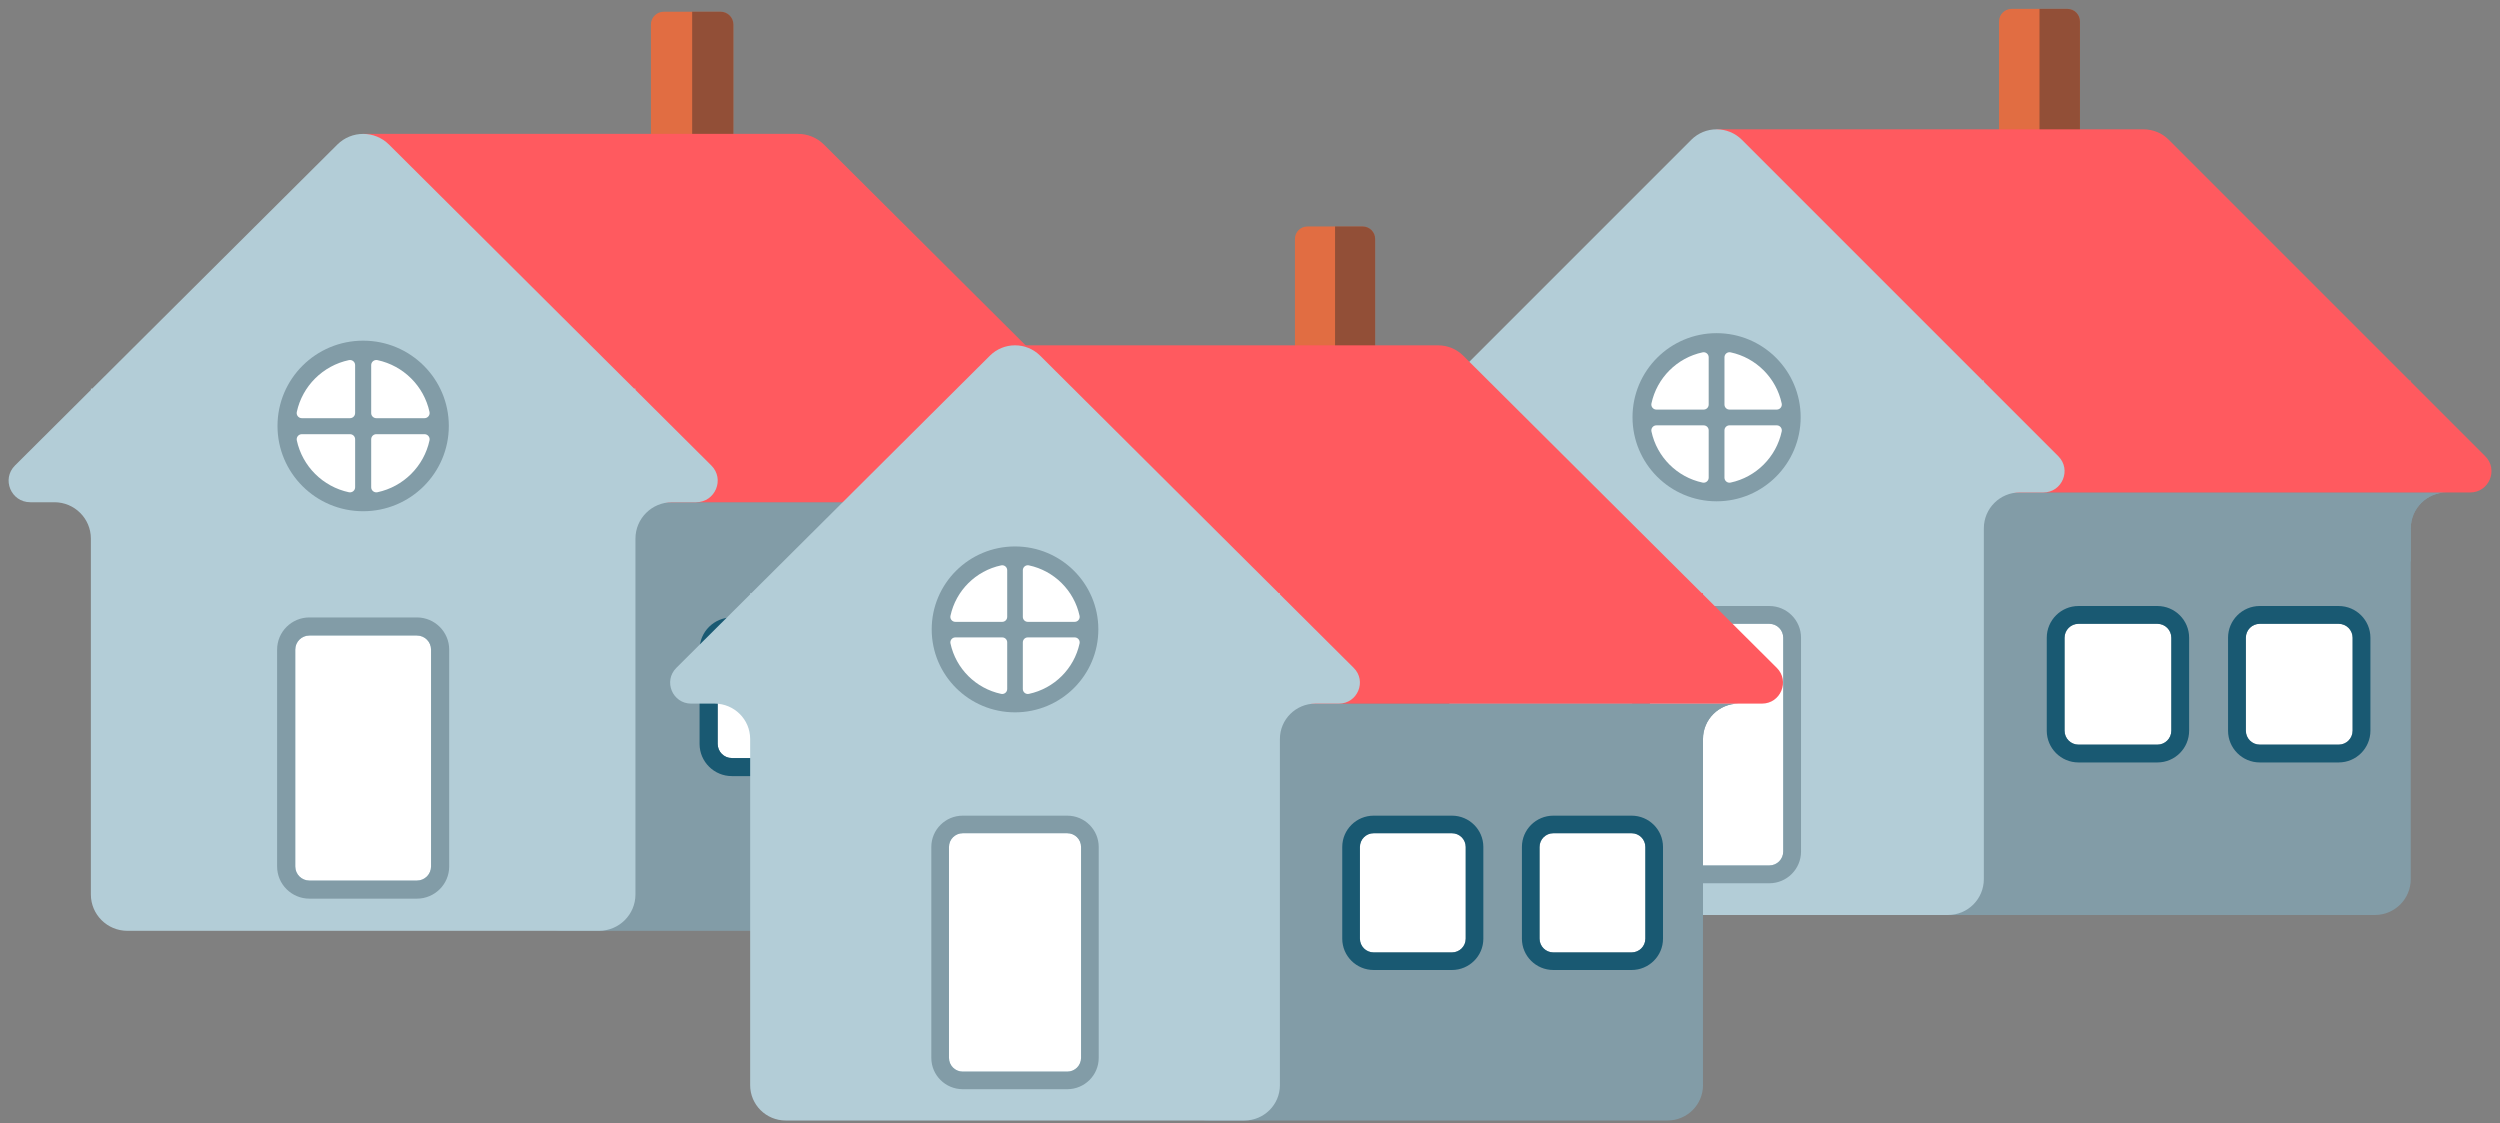 <svg xmlns="http://www.w3.org/2000/svg" width="227" height="102" viewBox="0 0 227 102">
  <rect x="0" y="0" width="227" height="102" fill="#808080" stroke="none"/>
  <g fill="none" fill-rule="evenodd">
    <g fill-rule="nonzero">
      <path fill="#E16D42" d="M66.59 16.427h-7.486V2.226c0-.641.522-1.161 1.165-1.161h5.156c.644 0 1.165.52 1.165 1.161V16.427z"/>
      <path fill="#45322C" d="M65.425 1.065h-2.577v15.361h3.743V2.226c0-.641-.521-1.161-1.165-1.161" opacity=".5"/>
      <path fill="#829CA7" d="M51.058 84.519h42.821c1.831 0 3.315-1.477 3.315-3.3V48.904c0-1.823 1.484-3.301 3.314-3.301h-52.058v37.648c.606.77 1.548 1.267 2.608 1.267"/>
      <path fill="#829CA7" d="M100.508 45.603h-52.058v6.363h48.743v-3.063c0-1.823 1.484-3.3 3.315-3.3"/>
      <path fill="#FF5A5F" d="M100.508 45.603h2.187c1.749 0 2.625-2.105 1.389-3.336l-6.89-6.86v-.12h-.12L74.812 13.125c-.647-.644-1.496-.967-2.344-.967H32.975V39.423h10.734l-2.856 2.844c-1.237 1.231-.361 3.336 1.388 3.336h2.187c1.831 0 3.315 1.478 3.315 3.3v32.315c0 .768.266 1.472.707 2.033V45.603h52.058z"/>
      <path fill="#B3CDD7" d="M63.202 45.603c1.749 0 2.625-2.105 1.388-3.336l-6.891-6.86v-.119h-.119l-22.261-22.163c-1.295-1.288-3.393-1.288-4.688 0l-22.261 22.163h-.12v.119l-6.89 6.86c-1.237 1.231-.361 3.336 1.388 3.336h2.188c1.831 0 3.315 1.478 3.315 3.3v32.315c0 1.823 1.484 3.3 3.314 3.3H54.385c1.831 0 3.314-1.478 3.314-3.3V48.904c0-1.823 1.485-3.3 3.315-3.3h2.187z"/>
      <path fill="#FFF" d="M37.855 79.956h-9.76c-.71 0-1.285-.573-1.285-1.28V58.983c0-.707.575-1.28 1.285-1.28h9.76c.709 0 1.285.573 1.285 1.28V78.677c0 .707-.575 1.28-1.285 1.28"/>
      <path fill="#829CA7" d="M37.855 56.063h-9.76c-1.618 0-2.933 1.31-2.933 2.92V78.677c0 1.61 1.315 2.92 2.933 2.92h9.76c1.617 0 2.932-1.309 2.932-2.92V58.983c0-1.61-1.316-2.92-2.932-2.92m0 1.64c.709 0 1.285.573 1.285 1.28V78.677c0 .707-.575 1.28-1.285 1.28h-9.76c-.71 0-1.285-.573-1.285-1.28V58.983c0-.707.575-1.28 1.285-1.28h9.76z"/>
      <path fill="#FFF" d="M73.759 68.83h-7.305c-.71 0-1.285-.573-1.285-1.28v-8.568c0-.707.575-1.279 1.285-1.279h7.305c.709 0 1.285.572 1.285 1.279v8.568c0 .707-.575 1.28-1.285 1.28"/>
      <path fill="#195972" d="M73.759 56.063h-7.305c-1.617 0-2.933 1.31-2.933 2.92v8.568c0 1.609 1.316 2.919 2.933 2.919h7.305c1.617 0 2.932-1.31 2.932-2.919v-8.568c0-1.61-1.316-2.92-2.932-2.92m0 1.64c.709 0 1.285.573 1.285 1.28v8.568c0 .707-.575 1.279-1.285 1.279h-7.305c-.71 0-1.285-.572-1.285-1.279v-8.568c0-.707.575-1.28 1.285-1.28h7.305z"/>
      <path fill="#FFF" d="M90.528 68.83h-7.305c-.709 0-1.285-.573-1.285-1.28v-8.568c0-.707.575-1.279 1.285-1.279h7.305c.71 0 1.285.572 1.285 1.279v8.568c0 .707-.575 1.28-1.285 1.28"/>
      <path fill="#195972" d="M90.528 56.063h-7.305c-1.617 0-2.932 1.31-2.932 2.92v8.568c0 1.609 1.316 2.919 2.932 2.919h7.305c1.617 0 2.933-1.31 2.933-2.919v-8.568c0-1.61-1.316-2.92-2.933-2.92m0 1.64c.71 0 1.285.573 1.285 1.28v8.568c0 .707-.575 1.279-1.285 1.279h-7.305c-.709 0-1.285-.572-1.285-1.279v-8.568c0-.707.575-1.28 1.285-1.28h7.305z"/>
      <path fill="#829CA7" d="M40.753 38.676c0 4.277-3.482 7.744-7.778 7.744-4.296 0-7.778-3.467-7.778-7.744 0-4.277 3.482-7.744 7.778-7.744 4.296 0 7.778 3.467 7.778 7.744"/>
      <g fill="#FFF">
        <path d="M34.167 37.971h4.378c.297 0 .517-.274.455-.563-.506-2.354-2.366-4.206-4.73-4.71-.29-.061-.566.158-.566.453v4.359c0 .254.207.46.463.46M32.245 37.511v-4.359c0-.295-.275-.514-.565-.453-2.364.503-4.225 2.355-4.731 4.709-.061.289.159.563.455.563h4.377c.256 0 .463-.206.463-.46M33.704 39.884v4.359c0 .295.275.514.565.453 2.364-.503 4.225-2.355 4.731-4.71.062-.288-.159-.563-.455-.563h-4.377c-.256 0-.463.207-.463.461M31.783 39.424H27.405c-.297 0-.516.274-.455.563.506 2.354 2.366 4.206 4.73 4.71.29.061.566-.158.566-.453v-4.358c0-.255-.207-.461-.463-.461"/>
      </g>
    </g>
    <g fill-rule="nonzero">
      <path fill="#E16D42" d="M188.859 15.95h-7.348V1.95c0-.632.512-1.144 1.144-1.144h5.061c.632 0 1.144.513 1.144 1.144V15.95z"/>
      <path fill="#45322C" d="M187.716.806h-2.53V15.95h3.673V1.95c0-.632-.511-1.144-1.144-1.144" opacity=".5"/>
      <path fill="#829CA7" d="M173.614 83.081h42.029c1.797 0 3.254-1.456 3.254-3.253V47.969c0-1.797 1.456-3.254 3.253-3.254h-51.095v37.117c.595.759 1.519 1.249 2.559 1.249"/>
      <path fill="#829CA7" d="M222.15 44.715h-51.095v6.273h47.842v-3.02c0-1.797 1.457-3.254 3.254-3.254"/>
      <path fill="#FF5A5F" d="M222.15 44.715h2.147c1.717 0 2.577-2.075 1.363-3.289l-6.763-6.763v-.118h-.118l-21.849-21.849c-.635-.635-1.468-.953-2.3-.953h-38.763V38.622H166.402l-2.804 2.804c-1.214 1.214-.354 3.289 1.362 3.289h2.147c1.797 0 3.254 1.457 3.254 3.254v31.859c0 .757.261 1.451.694 2.004V44.715h51.095z"/>
      <path fill="#B3CDD7" d="M185.534 44.715c1.717 0 2.576-2.075 1.362-3.289l-6.763-6.763v-.117h-.117l-21.849-21.85c-1.271-1.27-3.331-1.27-4.601 0L131.716 34.545h-.118v.117l-6.763 6.763c-1.214 1.214-.354 3.289 1.362 3.289h2.147c1.797 0 3.254 1.457 3.254 3.254v31.859c0 1.797 1.456 3.254 3.253 3.254h42.029c1.797 0 3.253-1.457 3.253-3.254V47.968c0-1.797 1.457-3.254 3.254-3.254h2.147z"/>
      <path fill="#FFF" d="M160.656 78.583h-9.58c-.697 0-1.262-.565-1.262-1.262V57.905c0-.697.565-1.262 1.262-1.262h9.58c.696 0 1.261.565 1.261 1.262v19.416c0 .697-.565 1.262-1.261 1.262"/>
      <path fill="#829CA7" d="M160.656 55.026h-9.58c-1.588 0-2.879 1.291-2.879 2.879v19.416c0 1.588 1.291 2.879 2.879 2.879h9.58c1.587 0 2.878-1.291 2.878-2.879V57.905c0-1.587-1.291-2.879-2.878-2.879m0 1.617c.696 0 1.261.565 1.261 1.262v19.416c0 .697-.565 1.262-1.261 1.262h-9.58c-.697 0-1.262-.565-1.262-1.262V57.905c0-.697.565-1.262 1.262-1.262h9.58z"/>
      <path fill="#FFF" d="M195.895 67.613h-7.17c-.697 0-1.262-.565-1.262-1.262v-8.447c0-.697.565-1.261 1.262-1.261h7.17c.696 0 1.261.564 1.261 1.261v8.447c0 .697-.565 1.262-1.261 1.262"/>
      <path fill="#195972" d="M195.895 55.026h-7.17c-1.587 0-2.879 1.291-2.879 2.879v8.447c0 1.587 1.291 2.878 2.879 2.878h7.17c1.587 0 2.878-1.291 2.878-2.878v-8.447c0-1.587-1.291-2.879-2.878-2.879m0 1.617c.696 0 1.261.565 1.261 1.262v8.447c0 .697-.565 1.261-1.261 1.261h-7.17c-.697 0-1.262-.564-1.262-1.261v-8.447c0-.697.565-1.262 1.262-1.262h7.17z"/>
      <path fill="#FFF" d="M212.355 67.613h-7.17c-.696 0-1.261-.565-1.261-1.262v-8.447c0-.697.565-1.261 1.261-1.261h7.17c.697 0 1.262.564 1.262 1.261v8.447c0 .697-.565 1.262-1.262 1.262"/>
      <path fill="#195972" d="M212.355 55.026h-7.17c-1.587 0-2.878 1.291-2.878 2.879v8.447c0 1.587 1.291 2.878 2.878 2.878h7.17c1.587 0 2.879-1.291 2.879-2.878v-8.447c0-1.587-1.291-2.879-2.879-2.879m0 1.617c.697 0 1.262.565 1.262 1.262v8.447c0 .697-.565 1.261-1.262 1.261h-7.17c-.696 0-1.261-.564-1.261-1.261v-8.447c0-.697.565-1.262 1.261-1.262h7.17z"/>
      <path fill="#829CA7" d="M163.5 37.885c0 4.216-3.418 7.634-7.634 7.634-4.216 0-7.634-3.418-7.634-7.634s3.418-7.634 7.634-7.634c4.216 0 7.634 3.418 7.634 7.634"/>
      <g fill="#FFF">
        <path d="M157.036 37.19h4.297c.291 0 .507-.27.446-.555-.496-2.321-2.322-4.147-4.642-4.643-.285-.06-.555.156-.555.447v4.297c0 .251.203.454.454.454M155.149 36.736v-4.297c0-.291-.27-.507-.555-.446-2.321.496-4.147 2.322-4.643 4.642-.06.285.156.555.447.555h4.296c.251 0 .454-.203.454-.454M156.581 39.076v4.297c0 .291.27.507.555.446 2.321-.496 4.147-2.322 4.643-4.643.061-.284-.156-.555-.447-.555h-4.296c-.251 0-.454.204-.454.454M154.695 38.622h-4.297c-.291 0-.507.27-.446.555.496 2.321 2.322 4.147 4.642 4.643.285.06.555-.156.555-.447v-4.296c0-.251-.203-.454-.454-.454"/>
      </g>
    </g>
    <g fill-rule="nonzero">
      <path fill="#E16D42" d="M124.863 35.506h-7.282V21.693c0-.623.507-1.129 1.133-1.129h5.015c.627 0 1.133.506 1.133 1.129V35.506z"/>
      <path fill="#45322C" d="M123.729 20.564h-2.507V35.506h3.641V21.693c0-.624-.507-1.129-1.133-1.129" opacity=".5"/>
      <path fill="#829CA7" d="M109.754 101.742h41.653c1.781 0 3.225-1.437 3.225-3.21V67.098c0-1.773 1.443-3.211 3.224-3.211h-50.639v36.622c.59.749 1.506 1.233 2.537 1.233"/>
      <path fill="#829CA7" d="M157.856 63.888h-50.639v6.19h47.414v-2.979c0-1.773 1.444-3.21 3.225-3.21"/>
      <path fill="#FF5A5F" d="M157.856 63.888h2.127c1.702 0 2.554-2.048 1.351-3.245l-6.702-6.673v-.116h-.117l-21.654-21.558c-.63-.626-1.455-.94-2.28-.94H92.164V57.876h10.442l-2.779 2.766c-1.203 1.198-.351 3.245 1.35 3.245h2.127c1.781 0 3.225 1.437 3.225 3.21v31.434c0 .747.259 1.432.687 1.977V63.888h50.639z"/>
      <path fill="#B3CDD7" d="M121.567 63.888c1.702 0 2.553-2.048 1.35-3.245l-6.703-6.673v-.116h-.116L94.444 32.295c-1.259-1.253-3.301-1.253-4.56 0L68.23 53.854h-.117v.116l-6.702 6.673c-1.203 1.198-.351 3.245 1.35 3.245h2.128c1.781 0 3.225 1.437 3.225 3.21v31.434c0 1.773 1.443 3.21 3.224 3.21h41.653c1.781 0 3.224-1.437 3.224-3.21V67.098c0-1.773 1.444-3.21 3.225-3.21h2.127z"/>
      <path fill="#FFF" d="M96.911 97.304h-9.494c-.691 0-1.25-.557-1.25-1.245V76.902c0-.688.56-1.245 1.25-1.245h9.494c.69 0 1.25.557 1.25 1.245V96.059c0 .688-.56 1.245-1.25 1.245"/>
      <path fill="#829CA7" d="M96.911 74.062h-9.494c-1.574 0-2.853 1.274-2.853 2.84V96.059c0 1.567 1.279 2.84 2.853 2.84h9.494c1.572 0 2.852-1.274 2.852-2.84V76.902c0-1.566-1.28-2.84-2.852-2.84m0 1.595c.69 0 1.25.557 1.25 1.245V96.059c0 .688-.56 1.245-1.25 1.245h-9.494c-.691 0-1.25-.557-1.25-1.245V76.902c0-.688.56-1.245 1.25-1.245h9.494z"/>
      <path fill="#FFF" d="M131.836 86.481h-7.106c-.691 0-1.25-.557-1.25-1.245v-8.334c0-.688.56-1.244 1.25-1.244h7.106c.69 0 1.25.557 1.25 1.244v8.334c0 .688-.56 1.245-1.25 1.245"/>
      <path fill="#195972" d="M131.836 74.062h-7.106c-1.573 0-2.853 1.274-2.853 2.84v8.334c0 1.566 1.28 2.84 2.853 2.84h7.106c1.572 0 2.852-1.274 2.852-2.84v-8.334c0-1.566-1.28-2.84-2.852-2.84m0 1.595c.69 0 1.25.557 1.25 1.245v8.334c0 .688-.56 1.244-1.25 1.244h-7.106c-.691 0-1.25-.557-1.25-1.244v-8.334c0-.688.56-1.245 1.25-1.245h7.106z"/>
      <path fill="#FFF" d="M148.148 86.481h-7.106c-.69 0-1.25-.557-1.25-1.245v-8.334c0-.688.56-1.244 1.25-1.244h7.106c.691 0 1.25.557 1.25 1.244v8.334c0 .688-.56 1.245-1.25 1.245"/>
      <path fill="#195972" d="M148.148 74.062h-7.106c-1.572 0-2.852 1.274-2.852 2.84v8.334c0 1.566 1.28 2.84 2.852 2.84h7.106c1.573 0 2.853-1.274 2.853-2.84v-8.334c0-1.566-1.28-2.84-2.853-2.84m0 1.595c.691 0 1.25.557 1.25 1.245v8.334c0 .688-.56 1.244-1.25 1.244h-7.106c-.69 0-1.25-.557-1.25-1.244v-8.334c0-.688.56-1.245 1.25-1.245h7.106z"/>
      <path fill="#829CA7" d="M99.73 57.149c0 4.16-3.387 7.532-7.566 7.532s-7.566-3.372-7.566-7.532c0-4.16 3.387-7.532 7.566-7.532 4.179 0 7.566 3.372 7.566 7.532"/>
      <g fill="#FFF">
        <path d="M93.324 56.463h4.259c.288 0 .503-.266.442-.547-.492-2.29-2.302-4.091-4.601-4.581-.283-.06-.55.154-.55.441v4.24c0 .247.201.448.45.448M91.454 56.015V51.776c0-.287-.268-.5-.55-.44-2.3.49-4.11 2.291-4.602 4.581-.06.281.154.547.443.547h4.258c.249 0 .45-.2.45-.448M92.873 58.324V62.564c0 .287.268.5.55.44 2.3-.49 4.11-2.291 4.602-4.581.06-.28-.154-.547-.443-.547h-4.258c-.249 0-.45.201-.45.448M91.004 57.876h-4.259c-.288 0-.502.266-.442.547.492 2.29 2.302 4.091 4.601 4.581.283.06.55-.154.55-.441v-4.239c0-.248-.201-.448-.45-.448"/>
      </g>
    </g>
  </g>
</svg>
